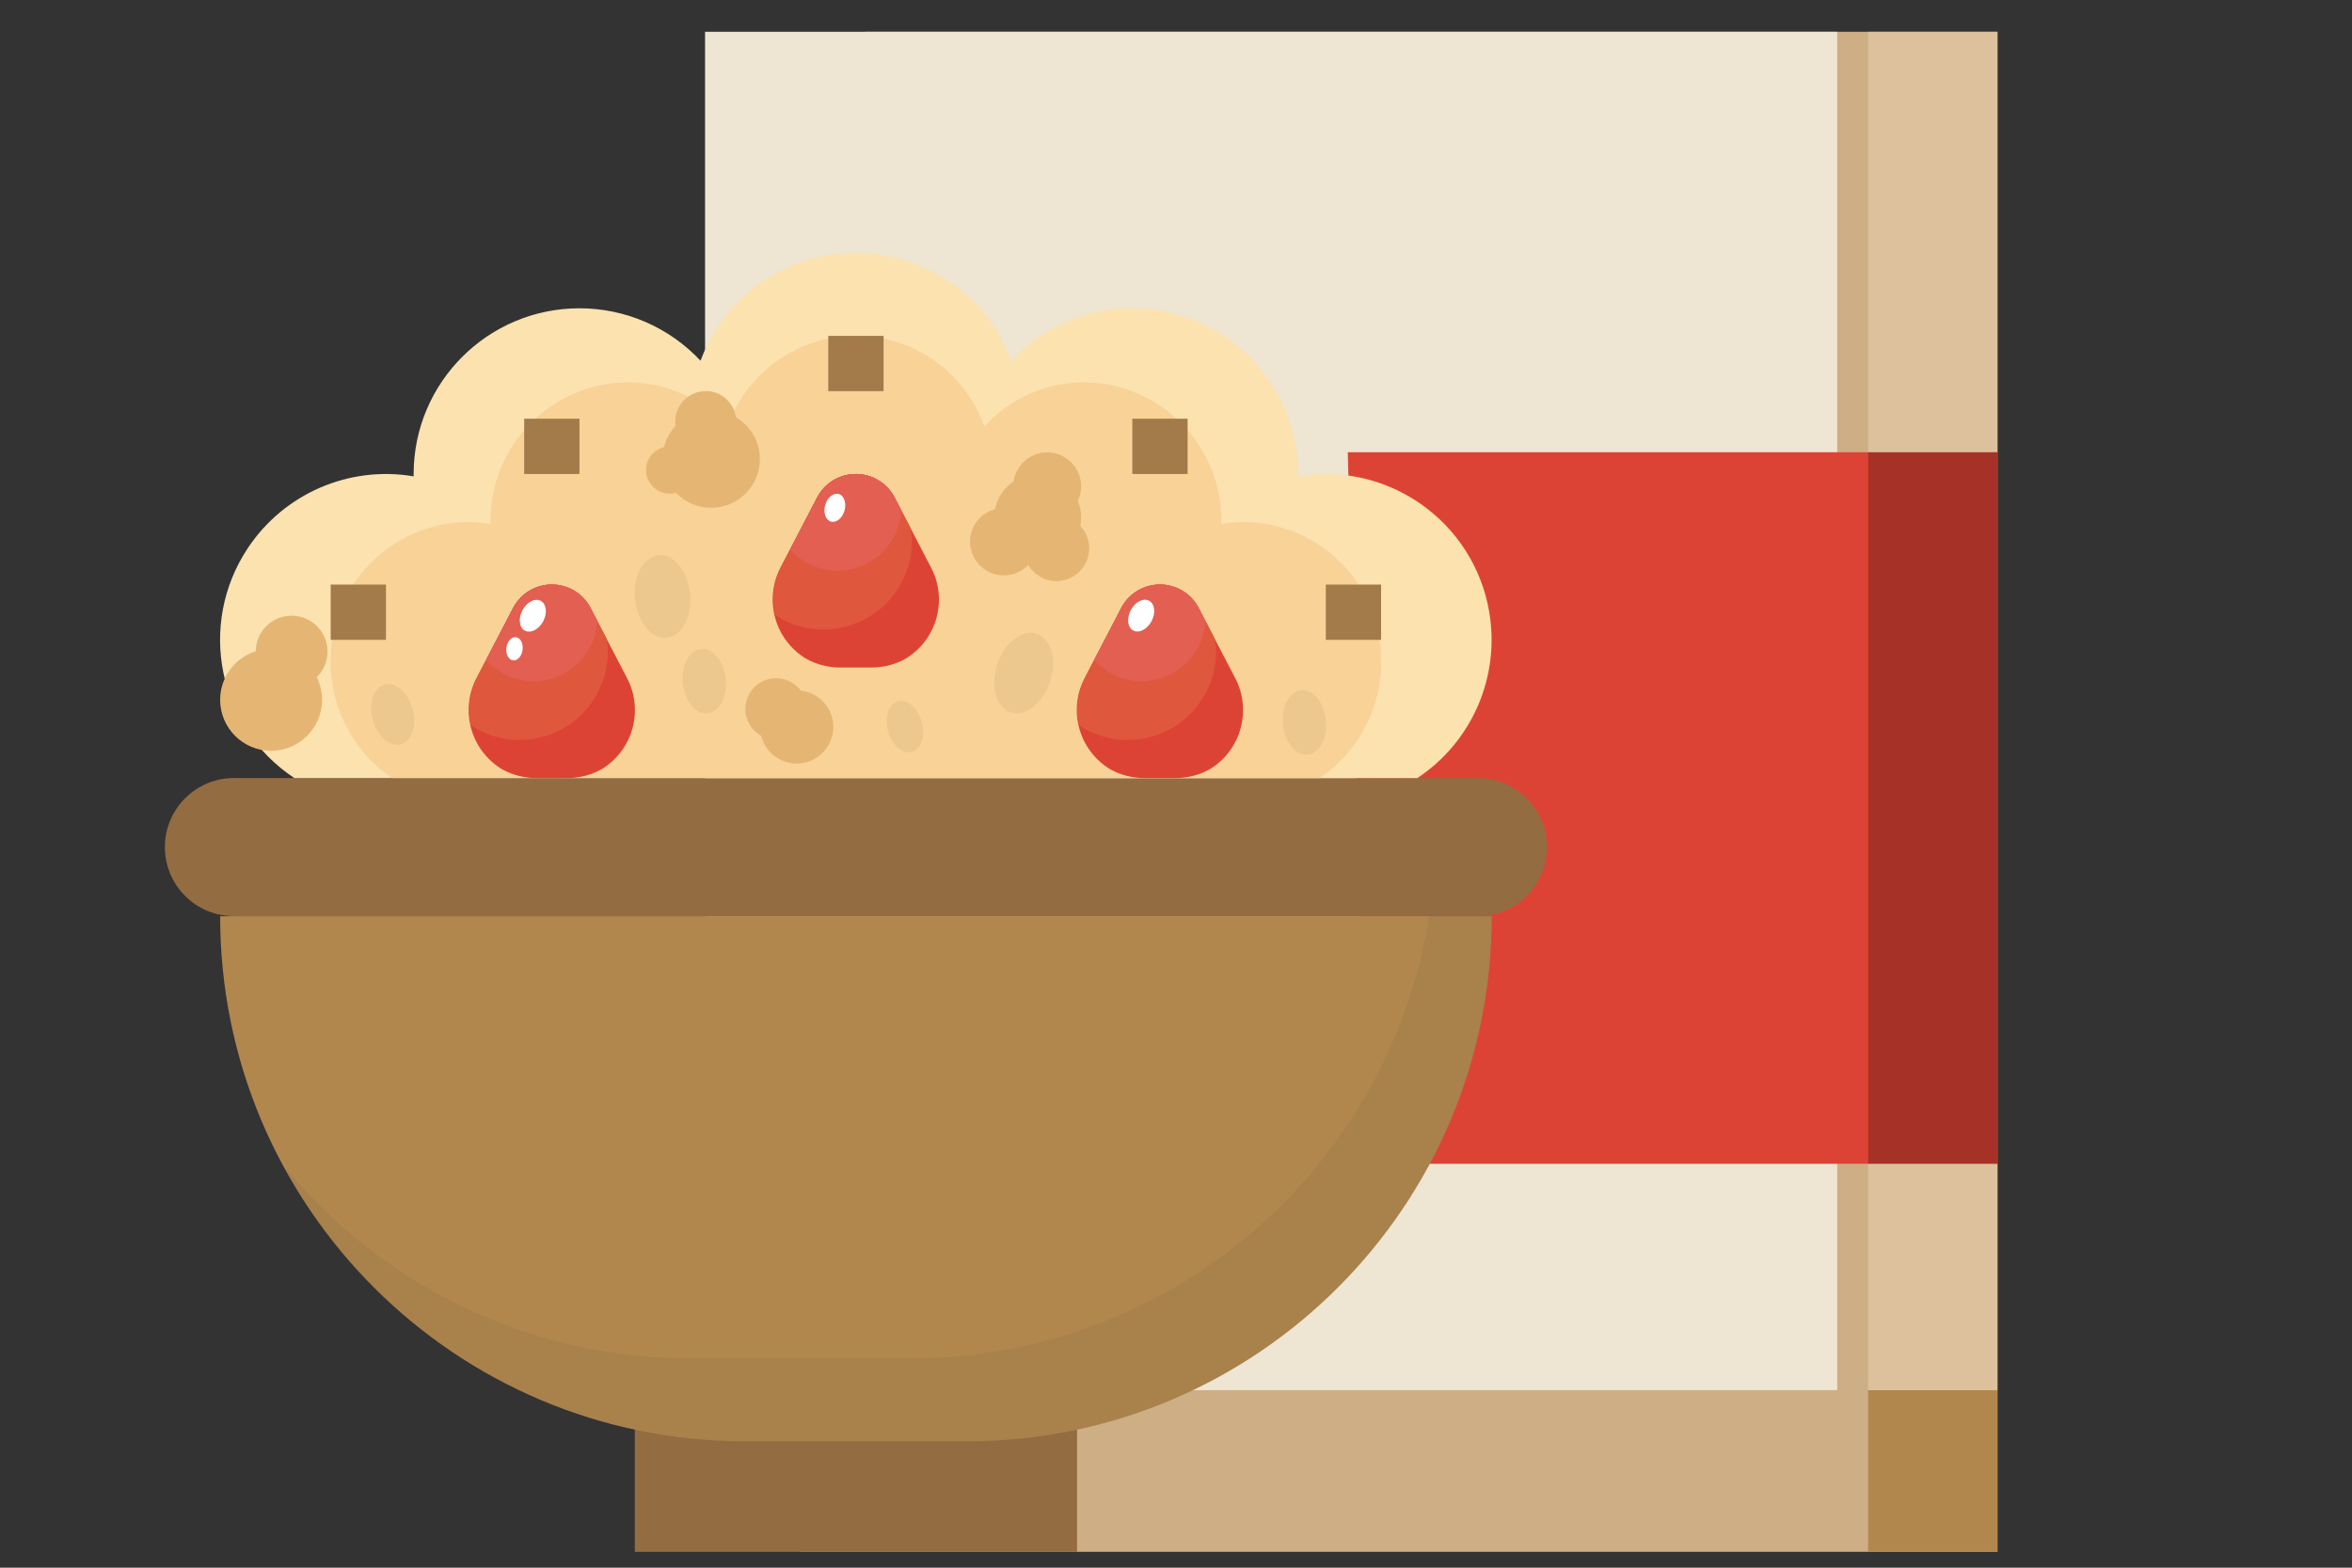 <?xml version="1.0" encoding="UTF-8"?>
<svg xmlns="http://www.w3.org/2000/svg" width="300" height="200" viewBox="0 0 300 200">
  <rect x="0" y="0" width="300" height="200" fill="#333333" stroke="none"/>
  <defs>
    <style>
      .cls-1 {
        fill: #e5b673;
      }

      .cls-2 {
        fill: #a37a4a;
      }

      .cls-3, .cls-4 {
        fill: #fff;
      }

      .cls-5 {
        fill: #936c42;
      }

      .cls-6 {
        fill: #df573d;
      }

      .cls-7 {
        fill: #a63227;
      }

      .cls-8 {
        fill: none;
      }

      .cls-9, .cls-10 {
        opacity: .05;
      }

      .cls-9, .cls-4 {
        isolation: isolate;
      }

      .cls-11 {
        fill: #dcc19c;
      }

      .cls-12 {
        fill: #f8d296;
      }

      .cls-13 {
        fill: #b1874e;
      }

      .cls-14 {
        fill: #fbe2af;
      }

      .cls-15 {
        fill: #dd4334;
      }

      .cls-4 {
        opacity: .15;
      }

      .cls-16 {
        fill: #ceae84;
      }

      .cls-17 {
        fill: #eee5d2;
      }
    </style>
  </defs>
  <g id="Layer_2" data-name="Layer 2">
    <rect class="cls-8" width="300" height="200"/>
  </g>
  <g id="Artwork">
    <g>
      <path class="cls-16" d="M110.37,4.06h144.41v193.92H102.12L110.37,4.06Z"/>
      <path class="cls-17" d="M89.93,4.06h144.41v173.29H89.93V4.06Z"/>
      <path class="cls-15" d="M174.3,148.47h80.48V57.7h-82.87l2.38,90.77Z"/>
      <path class="cls-13" d="M238.28,177.35h16.5v20.63h-16.5v-20.63Z"/>
      <path class="cls-11" d="M238.28,4.06h16.5v53.64h-16.5V4.06Z"/>
      <path class="cls-11" d="M238.28,148.47h16.5v28.88h-16.5v-28.88Z"/>
      <path class="cls-7" d="M238.28,57.7h16.5v90.77h-16.5V57.7Z"/>
      <path class="cls-5" d="M29.84,99.26h158.66c4.87,0,8.81,3.95,8.81,8.81h0c0,4.87-3.95,8.81-8.81,8.81H29.84c-4.87,0-8.81-3.95-8.81-8.81h0c0-4.87,3.95-8.81,8.81-8.81Z"/>
      <path class="cls-5" d="M80.97,182.39h56.41v15.59h-56.41v-15.59Z"/>
      <path class="cls-13" d="M28.08,116.89c0,37,29.99,66.99,66.99,66.99h28.21c37,0,66.99-29.99,66.99-66.99H28.08Z"/>
      <g class="cls-10">
        <path d="M182.3,116.89c-5.18,32.48-33.18,56.39-66.08,56.41h-28.21c-20.19.01-39.3-9.1-52.01-24.79,11.66,21.78,34.36,35.37,59.06,35.37h28.21c37,0,66.99-29.99,66.99-66.99h-7.96Z"/>
      </g>
      <path class="cls-14" d="M37.54,99.26c-9.74-6.46-12.4-19.58-5.94-29.32,4.62-6.97,12.92-10.57,21.16-9.17v-.29c0-11.68,9.48-21.15,21.16-21.15,5.85,0,11.44,2.42,15.43,6.69,4.08-10.95,16.26-16.51,27.21-12.43,5.75,2.14,10.29,6.68,12.43,12.43,7.99-8.52,21.38-8.95,29.9-.96,4.26,4,6.68,9.58,6.69,15.42v.29c11.52-1.94,22.44,5.82,24.38,17.34,1.39,8.24-2.2,16.53-9.17,21.15H37.54Z"/>
      <path class="cls-12" d="M50,99.26c-4.91-3.34-7.84-8.9-7.82-14.84-.09-9.75,7.73-17.72,17.48-17.82,0,0,0,0,0,0,.98,0,1.95.08,2.91.25v-.25c-.09-9.74,7.73-17.72,17.47-17.82,4.86,0,9.49,2.05,12.76,5.64,3.2-9.04,13.12-13.78,22.16-10.59,4.95,1.75,8.84,5.64,10.59,10.59,3.27-3.59,7.9-5.64,12.76-5.64,9.74.09,17.57,8.07,17.47,17.82v.25c.96-.16,1.94-.25,2.91-.25,9.74.1,17.56,8.07,17.47,17.82.02,5.94-2.91,11.5-7.82,14.84H50Z"/>
      <path class="cls-2" d="M42.18,74.58h7.05v7.05h-7.05v-7.05Z"/>
      <path class="cls-2" d="M169.11,74.58h7.05v7.05h-7.05v-7.05Z"/>
      <path class="cls-2" d="M144.43,53.42h7.05v7.05h-7.05v-7.05Z"/>
      <path class="cls-2" d="M105.65,42.85h7.05v7.05h-7.05v-7.05Z"/>
      <path class="cls-2" d="M66.86,53.42h7.05v7.05h-7.05v-7.05Z"/>
      <path class="cls-15" d="M145.96,99.26c-1.5,0-2.98-.37-4.3-1.09-4.08-2.43-5.51-7.65-3.23-11.81l4.58-8.8c.96-1.84,2.86-2.99,4.94-2.99,2.07,0,3.98,1.15,4.94,2.99l4.58,8.8c2.28,4.16.85,9.39-3.23,11.81-1.32.72-2.79,1.09-4.29,1.09h-4Z"/>
      <path class="cls-6" d="M155.11,83.08c-.02-.53-.07-1.05-.16-1.58l-2.06-3.94c-1.42-2.73-4.78-3.78-7.51-2.36-1.01.53-1.83,1.35-2.36,2.36l-4.58,8.8c-.98,1.9-1.28,4.08-.83,6.17,5.2,3.44,12.2,2.01,15.63-3.19,1.23-1.86,1.88-4.04,1.87-6.26h0Z"/>
      <path class="cls-15" d="M145.6,86.92c4.31,0,7.88-3.35,8.17-7.66l-.88-1.7c-1.42-2.73-4.78-3.78-7.51-2.36-1.01.53-1.83,1.35-2.36,2.36l-3.47,6.65c1.55,1.72,3.75,2.7,6.06,2.7h0Z"/>
      <path class="cls-4" d="M145.6,86.92c4.31,0,7.88-3.35,8.17-7.66l-.88-1.7c-1.42-2.73-4.78-3.78-7.51-2.36-1.01.53-1.83,1.35-2.36,2.36l-3.47,6.65c1.55,1.72,3.75,2.7,6.06,2.7h0Z"/>
      <ellipse class="cls-3" cx="145.55" cy="78.54" rx="2.15" ry="1.5" transform="translate(8.04 170.42) rotate(-62.1)"/>
      <path class="cls-15" d="M111.17,85.16h-4c-1.5,0-2.98-.37-4.3-1.09-4.08-2.43-5.51-7.65-3.23-11.81l4.58-8.8c.96-1.84,2.86-2.99,4.94-2.99,2.07,0,3.98,1.15,4.94,2.99l4.58,8.8c2.28,4.16.85,9.39-3.23,11.81-1.32.72-2.79,1.09-4.29,1.09h0Z"/>
      <path class="cls-6" d="M116.32,68.98c-.02-.53-.07-1.05-.16-1.58l-2.06-3.94c-1.42-2.73-4.78-3.78-7.51-2.36-1.01.53-1.83,1.35-2.36,2.36l-4.58,8.8c-.98,1.9-1.28,4.08-.83,6.17,5.2,3.44,12.2,2.01,15.63-3.19,1.23-1.86,1.88-4.04,1.87-6.26h0Z"/>
      <path class="cls-15" d="M106.82,72.82c4.31,0,7.88-3.35,8.17-7.66l-.88-1.7c-1.42-2.73-4.78-3.78-7.51-2.36-1.01.53-1.83,1.35-2.36,2.36l-3.47,6.65c1.55,1.72,3.75,2.7,6.06,2.7h0Z"/>
      <path class="cls-4" d="M106.82,72.82c4.31,0,7.88-3.35,8.17-7.66l-.88-1.7c-1.42-2.73-4.78-3.78-7.51-2.36-1.01.53-1.83,1.35-2.36,2.36l-3.47,6.65c1.55,1.72,3.75,2.7,6.06,2.7h0Z"/>
      <ellipse class="cls-3" cx="106.49" cy="64.78" rx="1.83" ry="1.28" transform="translate(15.53 150.01) rotate(-74.45)"/>
      <path class="cls-15" d="M68.39,99.26c-1.5,0-2.98-.37-4.3-1.09-4.08-2.43-5.51-7.65-3.23-11.81l4.58-8.8c.96-1.84,2.86-2.99,4.94-2.99,2.07,0,3.98,1.15,4.94,2.99l4.58,8.8c2.28,4.16.85,9.39-3.23,11.81-1.32.72-2.79,1.09-4.29,1.09h-4Z"/>
      <path class="cls-6" d="M77.54,83.08c-.02-.53-.07-1.05-.16-1.58l-2.06-3.94c-1.42-2.73-4.78-3.78-7.51-2.36-1.01.53-1.83,1.35-2.36,2.36l-4.58,8.8c-.98,1.9-1.28,4.08-.83,6.17,5.2,3.44,12.2,2.01,15.63-3.19,1.23-1.86,1.88-4.04,1.87-6.26h0Z"/>
      <path class="cls-15" d="M68.04,86.92c4.31,0,7.88-3.35,8.17-7.66l-.88-1.7c-1.42-2.73-4.78-3.78-7.51-2.36-1.01.53-1.83,1.35-2.36,2.36l-3.47,6.65c1.55,1.72,3.75,2.7,6.06,2.7h0Z"/>
      <path class="cls-4" d="M68.04,86.92c4.31,0,7.88-3.35,8.17-7.66l-.88-1.7c-1.42-2.73-4.78-3.78-7.51-2.36-1.01.53-1.83,1.35-2.36,2.36l-3.47,6.65c1.55,1.72,3.75,2.7,6.06,2.7h0Z"/>
      <ellipse class="cls-3" cx="67.96" cy="78.55" rx="2.15" ry="1.5" transform="translate(-33.26 101.86) rotate(-62.1)"/>
      <ellipse class="cls-3" cx="65.63" cy="82.77" rx="1.49" ry="1.04" transform="translate(-24.7 137.54) rotate(-82.82)"/>
      <ellipse class="cls-9" cx="84.5" cy="76.1" rx="3.53" ry="5.29" transform="translate(-7.25 8.92) rotate(-5.8)"/>
      <ellipse class="cls-9" cx="50.09" cy="91.15" rx="2.63" ry="3.95" transform="translate(-22.3 16.47) rotate(-15.32)"/>
      <ellipse class="cls-9" cx="130.56" cy="85.85" rx="5.29" ry="3.53" transform="translate(7.86 182.61) rotate(-71.58)"/>
      <ellipse class="cls-9" cx="89.82" cy="86.91" rx="2.75" ry="4.13" transform="translate(-8.32 9.51) rotate(-5.8)"/>
      <ellipse class="cls-9" cx="166.38" cy="92.18" rx="2.75" ry="4.13" transform="translate(-8.46 17.27) rotate(-5.8)"/>
      <ellipse class="cls-9" cx="115.42" cy="92.7" rx="2.23" ry="3.34" transform="translate(-20.39 33.78) rotate(-15.32)"/>
      <path class="cls-1" d="M137.79,67.09c.07-.35.11-.71.11-1.08,0-.75-.15-1.47-.43-2.12.27-.56.43-1.18.43-1.84,0-2.39-1.95-4.34-4.34-4.34-2.17,0-3.97,1.62-4.28,3.71-1.2.81-2.07,2.07-2.36,3.54-1.83.5-3.19,2.16-3.19,4.14,0,2.37,1.94,4.31,4.31,4.31,1.22,0,2.32-.52,3.11-1.34.73,1.23,2.06,2.07,3.59,2.07,2.3,0,4.19-1.88,4.19-4.19,0-1.1-.44-2.1-1.14-2.85Z"/>
      <path class="cls-1" d="M93.87,53.22c-.28-1.88-1.89-3.33-3.84-3.33-2.15,0-3.9,1.75-3.9,3.9,0,.18.03.35.05.53-.71.76-1.23,1.69-1.49,2.72-1.31.33-2.29,1.5-2.29,2.92,0,1.67,1.35,3.02,3.02,3.02.28,0,.55-.05.8-.12,1.13,1.18,2.72,1.92,4.49,1.92,3.43,0,6.21-2.78,6.21-6.21,0-2.28-1.23-4.26-3.05-5.34Z"/>
      <path class="cls-1" d="M102.15,88.11c-.72-.96-1.85-1.59-3.14-1.59-2.18,0-3.94,1.76-3.94,3.94,0,1.47.82,2.74,2.02,3.42.51,2.03,2.34,3.53,4.52,3.53,2.59,0,4.68-2.1,4.68-4.68,0-2.4-1.81-4.35-4.14-4.63Z"/>
      <path class="cls-1" d="M41.78,83.13c0-2.53-2.05-4.58-4.58-4.58s-4.55,2.02-4.58,4.53c-2.63.83-4.54,3.29-4.54,6.2,0,3.59,2.91,6.5,6.5,6.5s6.5-2.91,6.5-6.5c0-1.03-.25-2.01-.68-2.88.85-.83,1.38-1.99,1.38-3.27Z"/>
    </g>
  </g>
</svg>